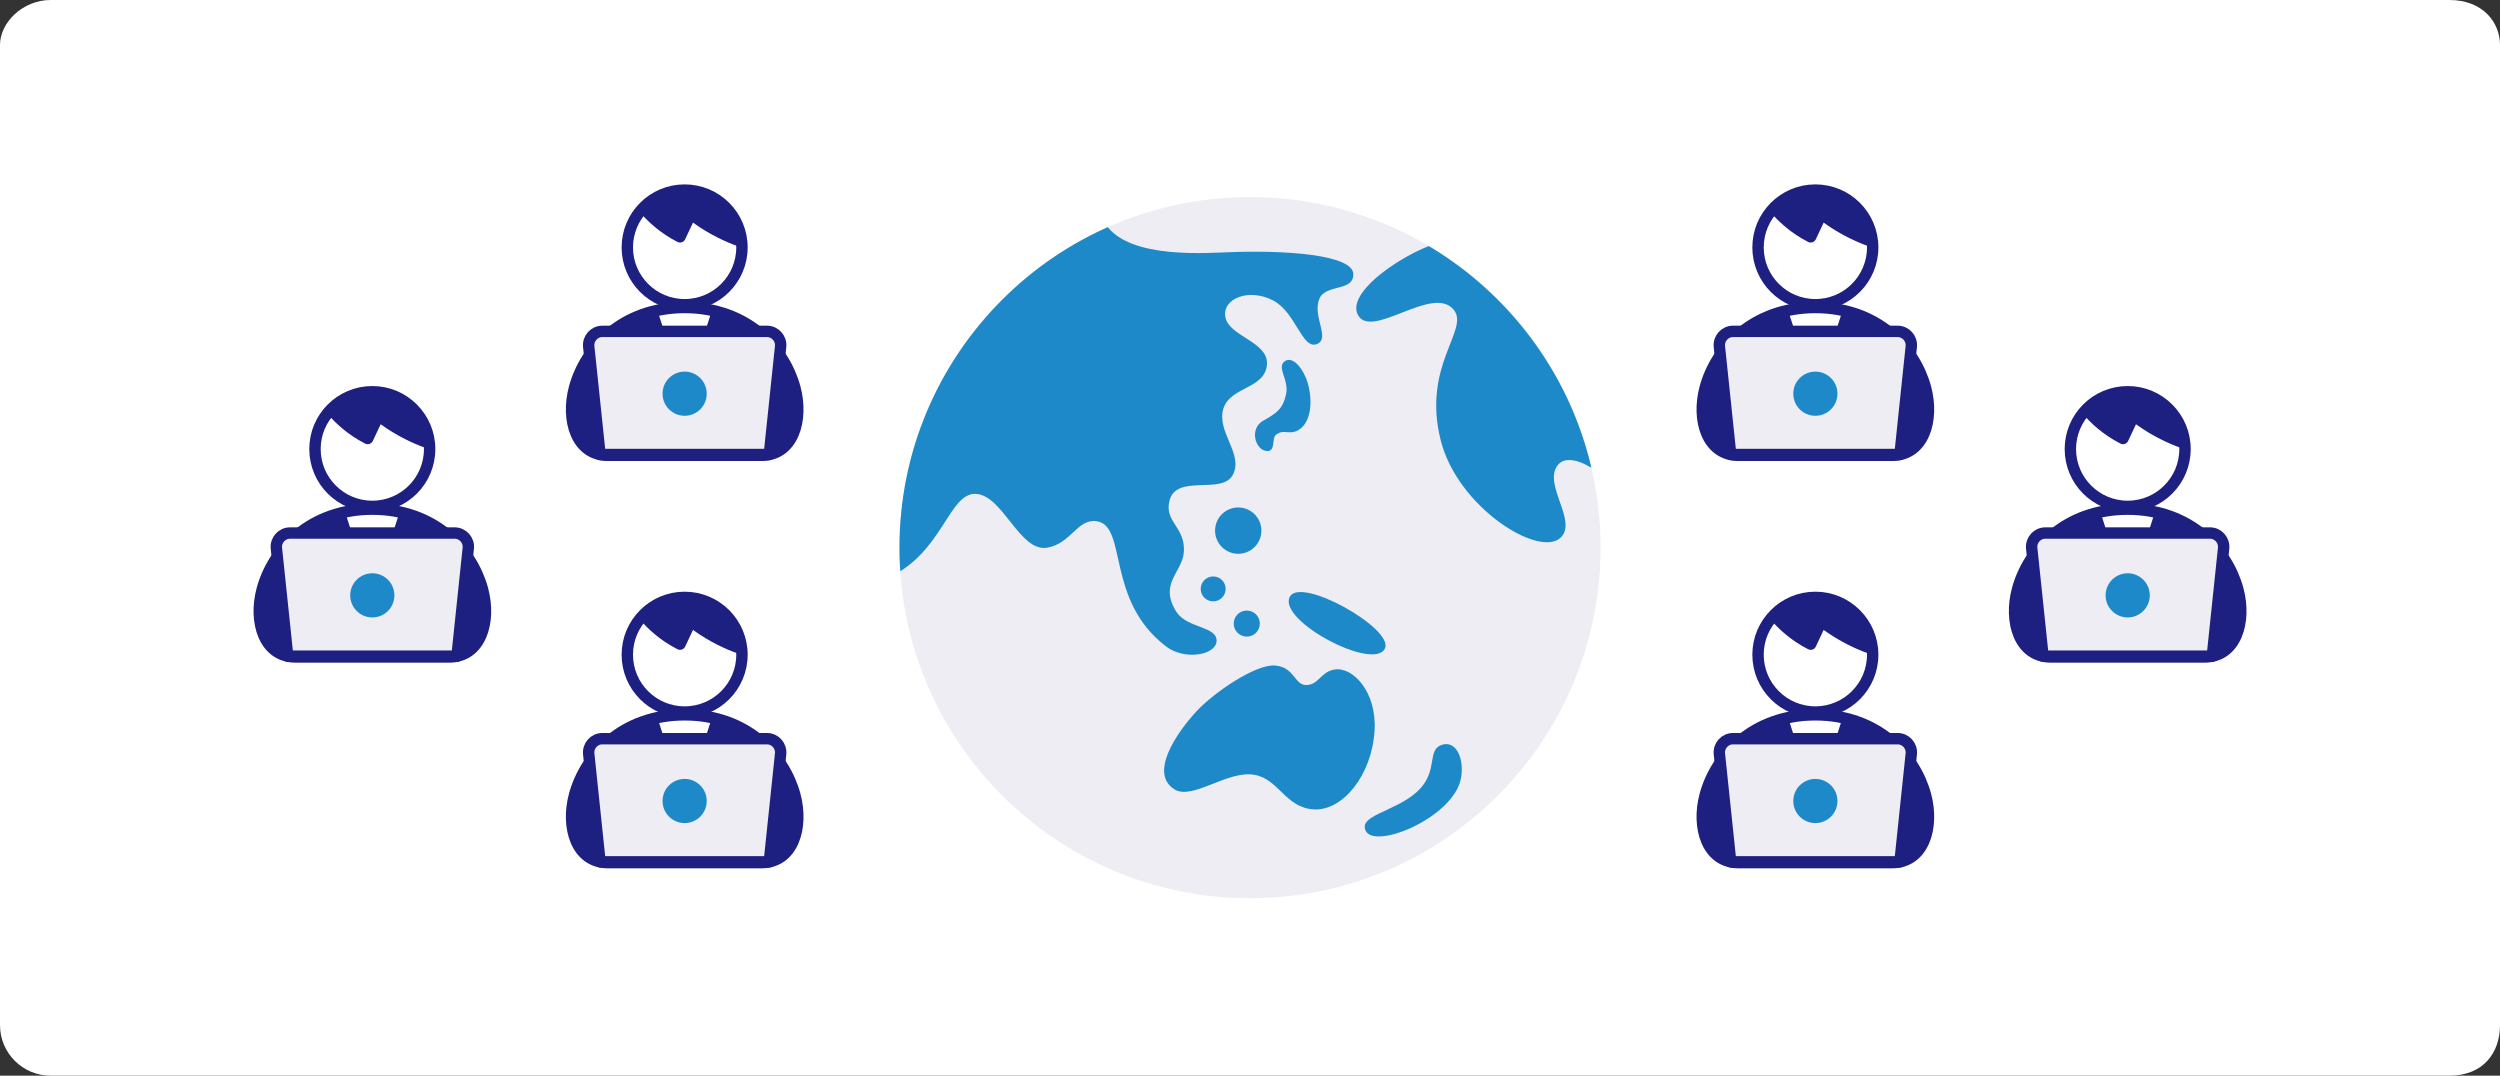 <svg id="_レイヤー_1" xmlns="http://www.w3.org/2000/svg" viewBox="0 0 395.1 170"><rect x="0" y="0" width="395.1" height="170" fill="#333333" stroke="none"/><defs><clipPath id="clippath"><circle class="cls-1" cx="286.9" cy="103.47" r="9.06"/></clipPath><clipPath id="clippath-1"><path class="cls-7" d="M299.04 136.33c4.98 0 6.65-5.56 5.28-10.67-1.67-6.23-7.55-12.69-17.42-12.69-9.88 0-15.75 6.46-17.42 12.69-1.37 5.11.3 10.67 5.28 10.67h24.29z"/></clipPath><clipPath id="clippath-2"><circle class="cls-1" cx="286.9" cy="39.1" r="9.06"/></clipPath><clipPath id="clippath-3"><path class="cls-7" d="M299.04 71.96c4.98 0 6.65-5.56 5.28-10.67-1.67-6.23-7.55-12.69-17.42-12.69-9.88 0-15.75 6.46-17.42 12.69-1.37 5.11.3 10.67 5.28 10.67h24.29z"/></clipPath><clipPath id="clippath-4"><circle class="cls-1" cx="336.26" cy="70.97" r="9.06"/></clipPath><clipPath id="clippath-5"><path class="cls-7" d="M348.4 103.83c4.98 0 6.65-5.56 5.28-10.67-1.67-6.23-7.55-12.69-17.42-12.69-9.88 0-15.75 6.46-17.42 12.69-1.37 5.11.3 10.67 5.28 10.67h24.29z"/></clipPath><clipPath id="clippath-6"><circle class="cls-1" cx="108.2" cy="103.47" r="9.06"/></clipPath><clipPath id="clippath-7"><path class="cls-7" d="M120.35 136.33c4.98 0 6.65-5.56 5.28-10.67-1.67-6.23-7.55-12.69-17.42-12.69-9.88 0-15.75 6.46-17.42 12.69-1.37 5.11.3 10.67 5.28 10.67h24.29z"/></clipPath><clipPath id="clippath-8"><circle class="cls-1" cx="108.2" cy="39.1" r="9.06"/></clipPath><clipPath id="clippath-9"><path class="cls-7" d="M120.35 71.96c4.98 0 6.65-5.56 5.28-10.67-1.67-6.23-7.55-12.69-17.42-12.69-9.88 0-15.75 6.46-17.42 12.69-1.37 5.11.3 10.67 5.28 10.67h24.29z"/></clipPath><clipPath id="clippath-10"><circle class="cls-1" cx="58.84" cy="70.97" r="9.06"/></clipPath><clipPath id="clippath-11"><path class="cls-7" d="M70.99 103.83c4.98 0 6.65-5.56 5.28-10.67-1.67-6.23-7.55-12.69-17.42-12.69-9.88 0-15.75 6.46-17.42 12.69-1.37 5.11.3 10.67 5.28 10.67H71z"/></clipPath><clipPath id="clippath-12"><circle class="cls-8" cx="197.55" cy="86.55" r="55.4"/></clipPath><style>.cls-1,.cls-2,.cls-3{fill:none}.cls-4,.cls-5,.cls-6,.cls-2{stroke-linecap:round;stroke-linejoin:round}.cls-4,.cls-5,.cls-6,.cls-2,.cls-3{stroke:#1d2080;stroke-width:1.8px}.cls-4,.cls-7{fill:#1d2080}.cls-5,.cls-8{fill:#ededf3}.cls-6,.cls-9{fill:#fff}.cls-12{fill:#1d89c8}.cls-3{stroke-miterlimit:10}</style></defs><path d="M8 0h379.1c5.32 0 8 3.58 8 7.1V162c0 4.42-2.68 8-8 8H8c-4.42 0-8-3.58-8-8V7.1C0 3.58 3.58 0 8 0z" fill-rule="evenodd" fill="#fff"/><circle class="cls-9" cx="286.9" cy="103.47" r="9.06"/><g clip-path="url(#clippath)"><path class="cls-4" d="M278.67 94.71s2.19 4.38 7.49 7.09l1.71-3.64c4.99 3.96 10.23 5.03 10.23 5.03l.21-11.27-16.67-1.5-2.97 4.29z"/></g><path class="cls-7" d="M299.04 136.33c4.98 0 6.65-5.56 5.28-10.67-1.67-6.23-7.55-12.69-17.42-12.69-9.88 0-15.75 6.46-17.42 12.69-1.37 5.11.3 10.67 5.28 10.67h24.29z"/><g clip-path="url(#clippath-1)"><path class="cls-6" d="M281.36 112.55l5.54 17.16 5.53-17.16-5.53-8.22-5.54 8.22z"/></g><path class="cls-2" d="M299.04 136.33c4.98 0 6.65-5.56 5.28-10.67-1.67-6.23-7.55-12.69-17.42-12.69-9.88 0-15.75 6.46-17.42 12.69-1.37 5.11.3 10.67 5.28 10.67h24.29z"/><circle class="cls-3" cx="286.9" cy="103.47" r="9.06"/><path class="cls-5" d="M300.27 136.2h-26.75l-1.79-17.06c-.13-1.28.87-2.4 2.16-2.4h26.01c1.29 0 2.29 1.12 2.16 2.4l-1.79 17.06z"/><circle class="cls-12" cx="286.9" cy="126.59" r="3.49"/><circle class="cls-9" cx="286.9" cy="39.1" r="9.06"/><g clip-path="url(#clippath-2)"><path class="cls-4" d="M278.67 30.34s2.19 4.38 7.49 7.09l1.71-3.64c4.99 3.96 10.23 5.03 10.23 5.03l.21-11.27-16.67-1.5-2.97 4.29z"/></g><path class="cls-7" d="M299.04 71.96c4.98 0 6.65-5.56 5.28-10.67-1.67-6.23-7.55-12.69-17.42-12.69-9.88 0-15.75 6.46-17.42 12.69-1.37 5.11.3 10.67 5.28 10.67h24.29z"/><g clip-path="url(#clippath-3)"><path class="cls-6" d="M281.36 48.19l5.54 17.15 5.53-17.15-5.53-8.23-5.54 8.23z"/></g><path class="cls-2" d="M299.04 71.96c4.98 0 6.65-5.56 5.28-10.67-1.67-6.23-7.55-12.69-17.42-12.69-9.88 0-15.75 6.46-17.42 12.69-1.37 5.11.3 10.67 5.28 10.67h24.29z"/><circle class="cls-3" cx="286.9" cy="39.1" r="9.06"/><path class="cls-5" d="M300.27 71.83h-26.75l-1.79-17.06c-.13-1.28.87-2.4 2.16-2.4h26.01c1.29 0 2.29 1.12 2.16 2.4l-1.79 17.06z"/><circle class="cls-12" cx="286.9" cy="62.22" r="3.49"/><circle class="cls-9" cx="336.26" cy="70.97" r="9.06"/><g clip-path="url(#clippath-4)"><path class="cls-4" d="M328.03 62.21s2.19 4.38 7.49 7.09l1.71-3.64c4.99 3.96 10.23 5.03 10.23 5.03l.21-11.27-16.67-1.5-2.97 4.29z"/></g><path class="cls-7" d="M348.4 103.83c4.98 0 6.65-5.56 5.28-10.67-1.67-6.23-7.55-12.69-17.42-12.69-9.88 0-15.75 6.46-17.42 12.69-1.37 5.11.3 10.67 5.28 10.67h24.29z"/><g clip-path="url(#clippath-5)"><path class="cls-6" d="M330.72 80.06l5.54 17.15 5.53-17.15-5.53-8.23-5.54 8.23z"/></g><path class="cls-2" d="M348.4 103.83c4.98 0 6.65-5.56 5.28-10.67-1.67-6.23-7.55-12.69-17.42-12.69-9.88 0-15.75 6.46-17.42 12.69-1.37 5.11.3 10.67 5.28 10.67h24.29z"/><circle class="cls-3" cx="336.26" cy="70.97" r="9.06"/><path class="cls-5" d="M349.63 103.7h-26.75l-1.79-17.06c-.13-1.28.87-2.4 2.16-2.4h26.01c1.29 0 2.29 1.12 2.16 2.4l-1.79 17.06z"/><circle class="cls-12" cx="336.26" cy="94.09" r="3.49"/><circle class="cls-9" cx="108.2" cy="103.47" r="9.06"/><g clip-path="url(#clippath-6)"><path class="cls-4" d="M99.98 94.71s2.19 4.38 7.49 7.09l1.71-3.64c4.99 3.96 10.23 5.03 10.23 5.03l.21-11.27-16.67-1.5-2.97 4.29z"/></g><path class="cls-7" d="M120.35 136.33c4.98 0 6.65-5.56 5.28-10.67-1.67-6.23-7.55-12.69-17.42-12.69-9.88 0-15.75 6.46-17.42 12.69-1.37 5.11.3 10.67 5.28 10.67h24.29z"/><g clip-path="url(#clippath-7)"><path class="cls-6" d="M102.67 112.55l5.53 17.16 5.54-17.16-5.54-8.22-5.53 8.22z"/></g><path class="cls-2" d="M120.35 136.33c4.98 0 6.65-5.56 5.28-10.67-1.67-6.23-7.55-12.69-17.42-12.69-9.88 0-15.75 6.46-17.42 12.69-1.37 5.11.3 10.67 5.28 10.67h24.29z"/><circle class="cls-3" cx="108.2" cy="103.47" r="9.06"/><path class="cls-5" d="M121.58 136.2H94.83l-1.79-17.06c-.13-1.28.87-2.4 2.16-2.4h26.01c1.29 0 2.29 1.12 2.16 2.4l-1.79 17.06z"/><circle class="cls-12" cx="108.2" cy="126.59" r="3.49"/><circle class="cls-9" cx="108.2" cy="39.1" r="9.06"/><g clip-path="url(#clippath-8)"><path class="cls-4" d="M99.98 30.34s2.19 4.38 7.49 7.09l1.71-3.64c4.99 3.96 10.23 5.03 10.23 5.03l.21-11.27-16.67-1.5-2.97 4.29z"/></g><path class="cls-7" d="M120.35 71.96c4.98 0 6.65-5.56 5.28-10.67-1.67-6.23-7.55-12.69-17.42-12.69-9.88 0-15.75 6.46-17.42 12.69-1.37 5.11.3 10.67 5.28 10.67h24.29z"/><g clip-path="url(#clippath-9)"><path class="cls-6" d="M102.67 48.19l5.53 17.15 5.54-17.15-5.54-8.23-5.53 8.23z"/></g><path class="cls-2" d="M120.35 71.96c4.98 0 6.65-5.56 5.28-10.67-1.67-6.23-7.55-12.69-17.42-12.69-9.88 0-15.75 6.46-17.42 12.69-1.37 5.11.3 10.67 5.28 10.67h24.29z"/><circle class="cls-3" cx="108.2" cy="39.1" r="9.06"/><path class="cls-5" d="M121.58 71.83H94.83l-1.79-17.06c-.13-1.28.87-2.4 2.16-2.4h26.01c1.29 0 2.29 1.12 2.16 2.4l-1.79 17.06z"/><circle class="cls-12" cx="108.2" cy="62.22" r="3.49"/><circle class="cls-9" cx="58.84" cy="70.97" r="9.06"/><g clip-path="url(#clippath-10)"><path class="cls-4" d="M50.62 62.21s2.19 4.38 7.49 7.09l1.71-3.64c4.99 3.96 10.23 5.03 10.23 5.03l.21-11.27-16.67-1.5-2.97 4.29z"/></g><path class="cls-7" d="M70.99 103.83c4.98 0 6.65-5.56 5.28-10.67-1.67-6.23-7.55-12.69-17.42-12.69-9.88 0-15.75 6.46-17.42 12.69-1.37 5.11.3 10.67 5.28 10.67H71z"/><g clip-path="url(#clippath-11)"><path class="cls-6" d="M53.31 80.06l5.53 17.15 5.54-17.15-5.54-8.23-5.53 8.23z"/></g><path class="cls-2" d="M70.99 103.83c4.98 0 6.65-5.56 5.28-10.67-1.67-6.23-7.55-12.69-17.42-12.69-9.88 0-15.75 6.46-17.42 12.69-1.37 5.11.3 10.67 5.28 10.67H71z"/><circle class="cls-3" cx="58.84" cy="70.97" r="9.06"/><path class="cls-5" d="M72.22 103.7H45.47l-1.79-17.06c-.13-1.28.87-2.4 2.16-2.4h26.01c1.29 0 2.29 1.12 2.16 2.4l-1.79 17.06z"/><circle class="cls-12" cx="58.84" cy="94.09" r="3.49"/><circle class="cls-8" cx="197.55" cy="86.55" r="55.4"/><g clip-path="url(#clippath-12)"><path class="cls-12" d="M202.91 57.19c1.4-1.21 3.2 1.32 3.78 3.39.79 2.83.49 5.88-1.16 7.16-1.65 1.28-2.62-.13-3.93 1.03-.65.58.09 2.82-1.6 2.48-1.69-.34-2.52-3.54-.38-4.75s3.14-1.86 3.64-4.24c.45-2.15-1.42-4.13-.35-5.06z"/><path class="cls-12" d="M200.24 57.51c-.21 3.96-5.74 3.55-6.87 6.99-1.22 3.69 3.2 7.2 1.48 10.52s-9.13-.32-10.07 4.3c-.66 3.21 2.46 3.95 2.33 7.74-.11 3.35-4.04 5.04-1.23 9.58 1.65 2.66 6.32 2.29 6.39 4.55.07 2.32-4.98 3.25-7.96.99-9.62-7.29-6.09-19.03-10.96-19.8-3.07-.49-4.07 3.55-7.87 4.18-4.35.72-7.01-8.39-11.32-8.51s-5.24 9.72-14.22 13.43c0 0-3.32-20.15-2.83-20.51.49-.37 15.72-32.55 15.72-32.55l18.3-5.04 2.77.3c1.95 6.54 12.68 6.53 19.59 6.21 9.43-.43 20.35.33 20.39 3.44.03 2.83-4.43 1.48-5.4 3.96-1.08 2.76 1.83 6.24-.37 7.09-2.33.9-3.29-4.98-6.88-6.88-3.88-2.05-8.17-.29-7.56 2.68.61 2.98 6.74 3.85 6.56 7.33zm-14.67 67.21c-3.98-2.54.38-8.89 3.46-12.24 2.86-3.1 9.54-7.61 12.54-7.3s3.03 3.01 4.75 3.08c2.06.08 2.35-2.05 4.53-2.44 2.93-.53 6.74 3.5 6.39 9.59-.4 7.1-5.05 12.76-9.58 12.51s-5.55-4.81-9.41-5.47c-4.33-.74-9.82 4.11-12.68 2.28zm44.2-86.88c-5.21.33-17.31 7.82-15.18 11.9s11.89-4.89 15.18-.76c2.5 3.14-5.09 8.79-2.07 20.64 2.69 10.58 15.46 18.52 18.9 15.39 2.83-2.58-2.73-8.33-.47-11.43 2.41-3.31 10.72 3.57 11.6 7.07.87 3.49-2.29-32.1-2.29-32.1l-25.66-10.7zm-25.93 56.48c1.72-3.29 16.51 5.07 15.03 8.17-1.75 3.66-16.99-4.42-15.03-8.17zm11.84 36.39c-.12-2.22 6.67-2.92 9.37-6.83 1.89-2.73.72-5.33 2.67-6.11 2.27-.91 3.73 1.89 3.19 5.14-1.11 6.57-15 12-15.22 7.81z"/><circle class="cls-12" cx="191.73" cy="93.07" r="1.97"/><circle class="cls-12" cx="195.69" cy="83.86" r="3.66"/><circle class="cls-12" cx="197.04" cy="98.55" r="2.06"/></g></svg>